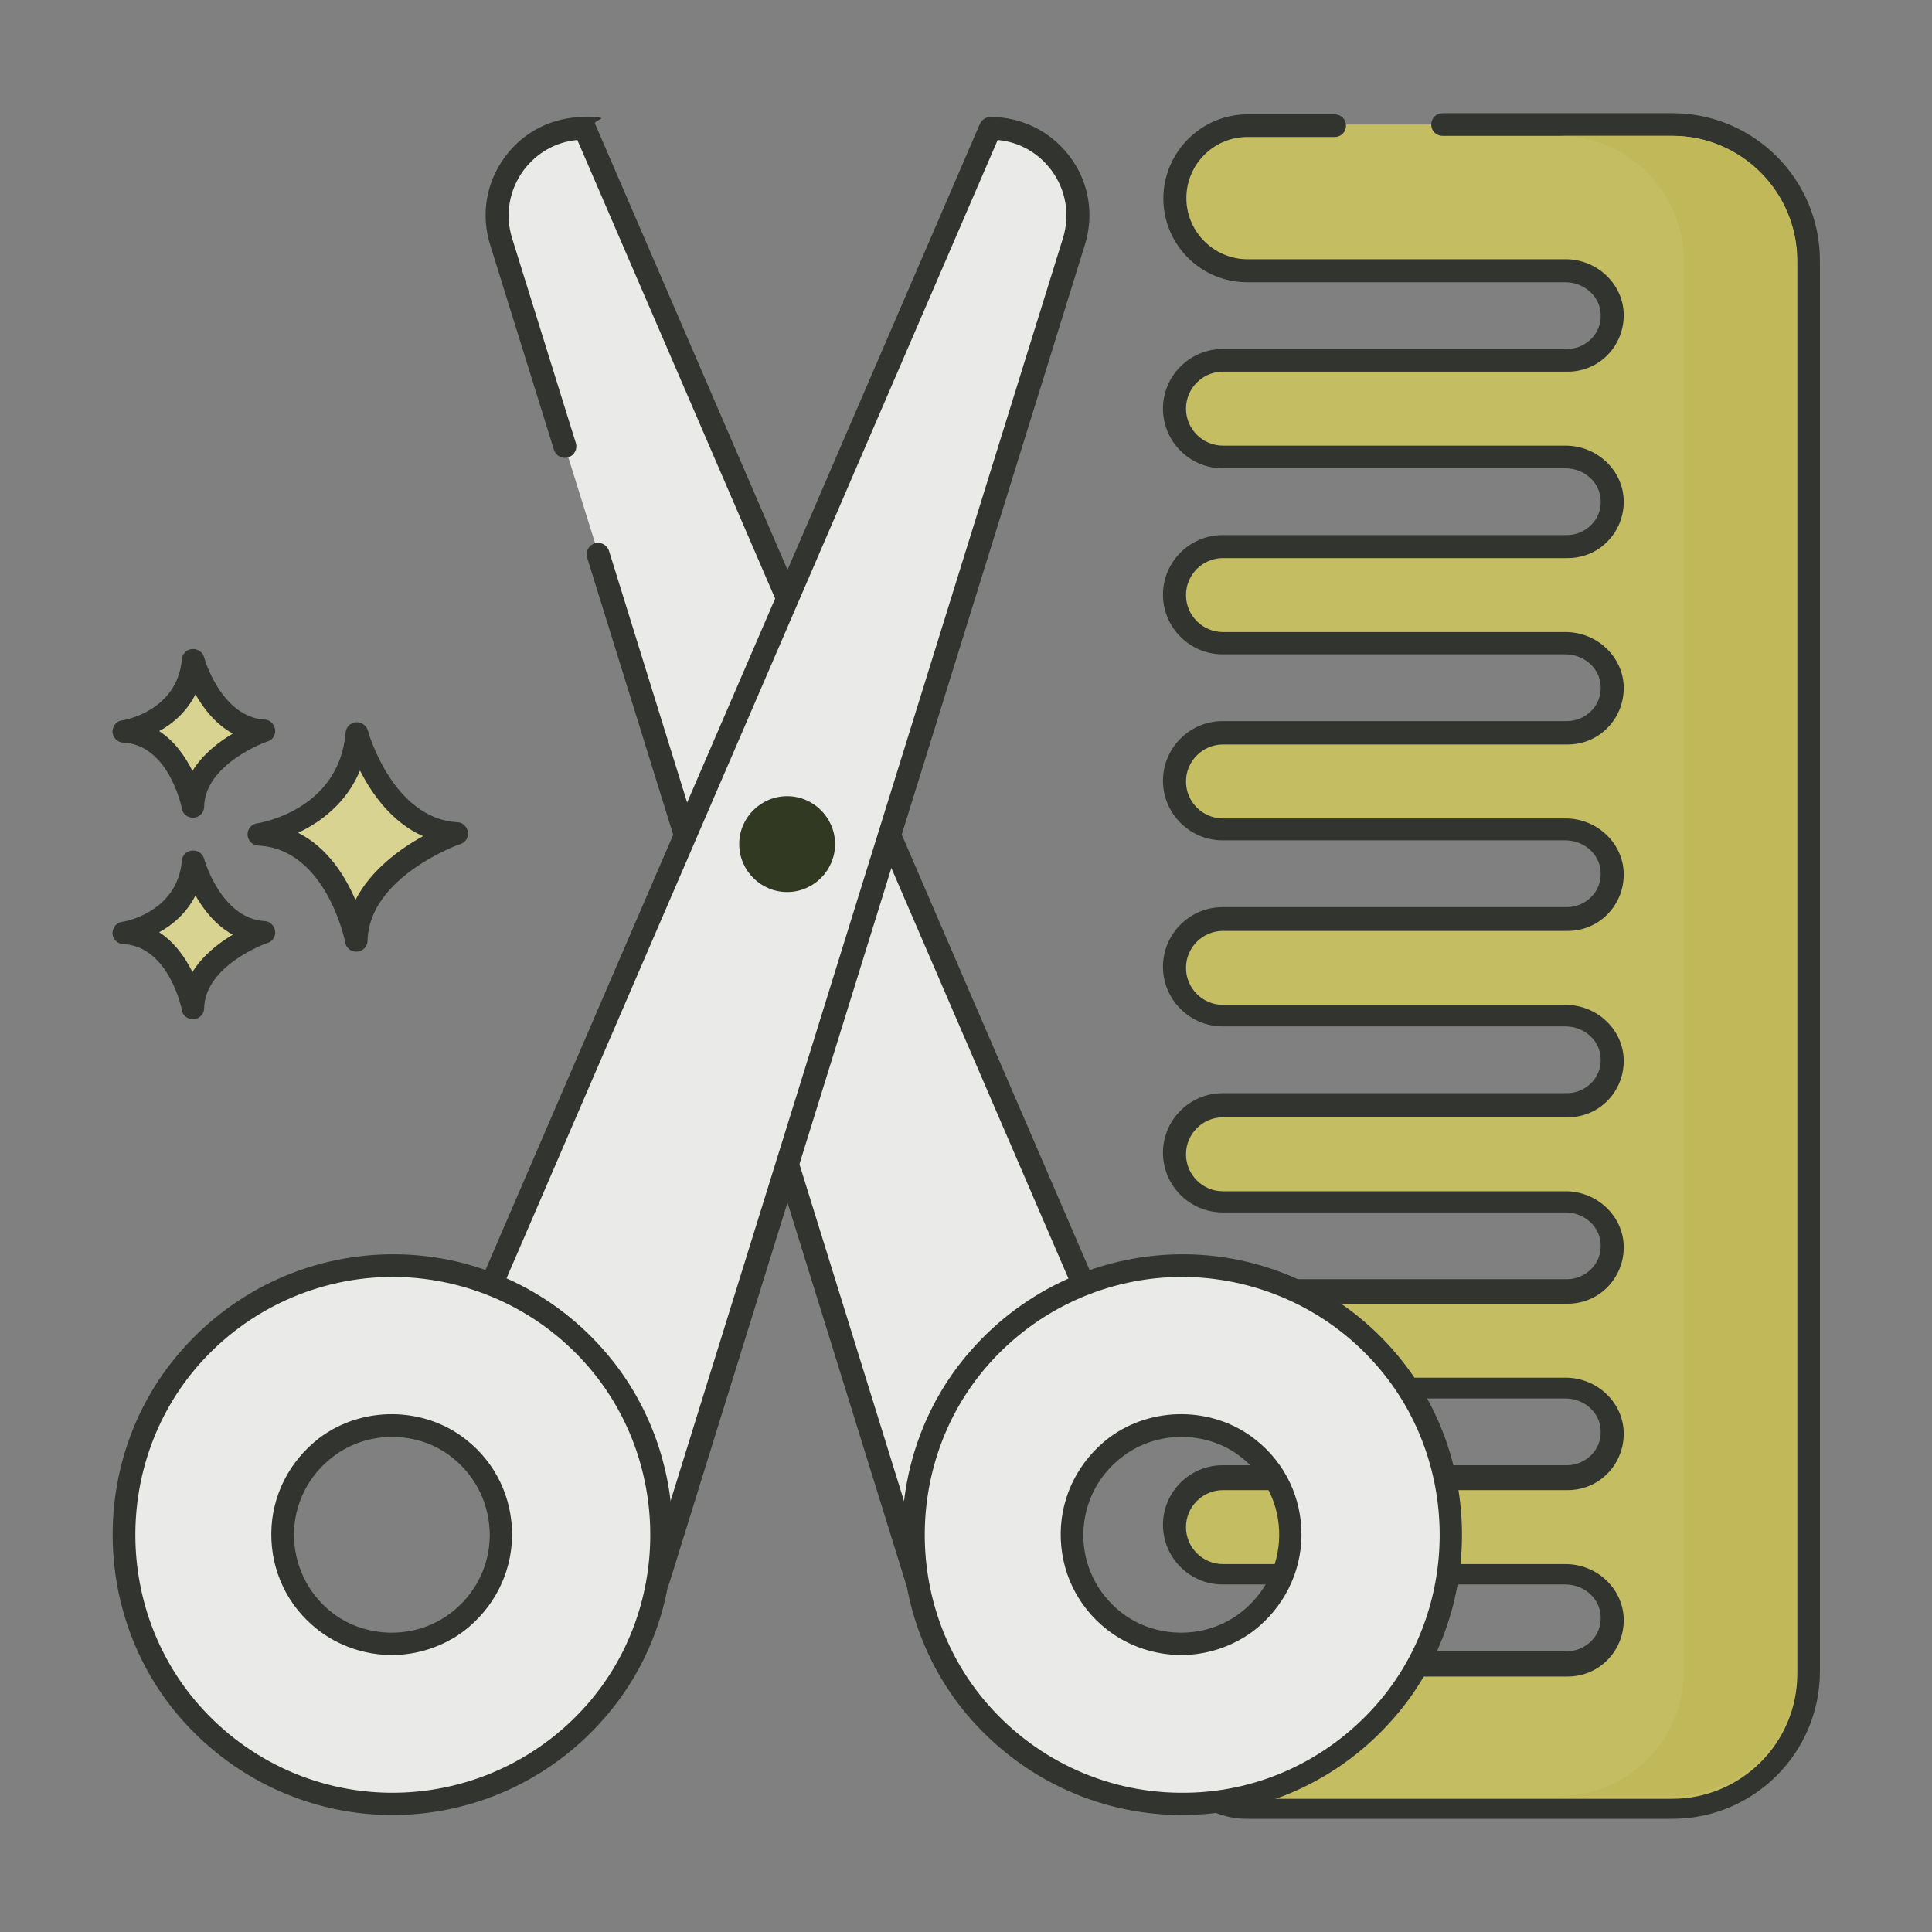 <?xml version="1.0" encoding="UTF-8"?>
<svg id="Layer_1" xmlns="http://www.w3.org/2000/svg" version="1.1" viewBox="0 0 512 512">
  <rect x="0" y="0" width="512" height="512" fill="#808080" stroke="none"/>
  <!-- Generator: Adobe Illustrator 29.2.1, SVG Export Plug-In . SVG Version: 2.1.0 Build 116)  -->
  <defs>
    <style>
      .st0 {
        fill: #c4bd61;
      }

      .st1 {
        fill: #313923;
      }

      .st1, .st2 {
        fill-rule: evenodd;
      }

      .st3 {
        fill: #d9d392;
      }

      .st4 {
        fill: #fffffa;
      }

      .st5 {
        fill: #c1b959;
      }

      .st6 {
        fill: #323430;
      }

      .st7 {
        fill: #1a230b;
      }

      .st2, .st8 {
        fill: #eaebe9;
      }

      .st9 {
        fill: #050702;
      }

      .st10 {
        fill: #ccc46c;
      }
    </style>
  </defs>
  <g>
    <path class="st0" d="M353.5,33h-23.1c-10.6,0-19.2,8.6-19.2,19.2s8.6,19.2,19.2,19.2h84.3c6.5,0,12.3,5,12.4,11.6.2,6.7-5.2,12.2-11.9,12.2h-91.3c-7.1,0-12.8,5.7-12.8,12.8s5.7,12.8,12.8,12.8h90.8c6.5,0,12.3,5,12.4,11.6.2,6.7-5.2,12.2-11.9,12.2h-91.3c-7.1,0-12.8,5.7-12.8,12.8s5.7,12.8,12.8,12.8h90.8c6.5,0,12.3,5,12.4,11.6.2,6.7-5.2,12.2-11.9,12.2h-91.3c-7.1,0-12.8,5.7-12.8,12.8s5.7,12.8,12.8,12.8h90.8c6.5,0,12.3,5,12.4,11.6.2,6.7-5.2,12.2-11.9,12.2h-91.3c-7.1,0-12.8,5.7-12.8,12.8s5.7,12.8,12.8,12.8h90.8c6.5,0,12.3,5,12.4,11.6.2,6.7-5.2,12.2-11.9,12.2h-91.3c-7.1,0-12.8,5.7-12.8,12.8s5.7,12.8,12.8,12.8h90.8c6.5,0,12.3,5,12.4,11.6.2,6.7-5.2,12.2-11.9,12.2h-91.3c-7.1,0-12.8,5.7-12.8,12.8s5.7,12.8,12.8,12.8h90.8c6.5,0,12.3,5,12.4,11.6.2,6.7-5.2,12.2-11.9,12.2h-91.3c-7.1,0-12.8,5.7-12.8,12.8s5.7,12.8,12.8,12.8h90.8c6.5,0,12.3,5,12.4,11.6.2,6.7-5.2,12.2-11.9,12.2h-84.9c-10.6,0-19.2,8.6-19.2,19.2s8.6,19.2,19.2,19.2h112.7c19.9,0,36.1-16.2,36.1-36.1V69.1c0-19.9-16.2-36.1-36.1-36.1h-89.6Z"/>
    <path class="st6" d="M443.1,482h-112.7c-12.3,0-22.2-10-22.2-22.2s10-22.2,22.2-22.2h84.9c2.4,0,4.7-1,6.4-2.7s2.6-4,2.5-6.4c-.1-4.8-4.3-8.6-9.4-8.6h-90.8c-8.7,0-15.8-7.1-15.8-15.8s7.1-15.8,15.8-15.8h91.3c2.4,0,4.7-1,6.4-2.7s2.6-4,2.5-6.4c-.1-4.8-4.3-8.6-9.4-8.6h-90.8c-8.7,0-15.8-7.1-15.8-15.8s7.1-15.8,15.8-15.8h91.3c2.4,0,4.7-1,6.4-2.7s2.6-4,2.5-6.4c-.1-4.8-4.3-8.6-9.4-8.6h-90.8c-8.7,0-15.8-7.1-15.8-15.8s7.1-15.8,15.8-15.8h91.3c2.4,0,4.7-1,6.4-2.7s2.6-4,2.5-6.4c-.1-4.8-4.3-8.6-9.4-8.6h-90.8c-8.7,0-15.8-7.1-15.8-15.8s7.1-15.8,15.8-15.8h91.3c2.4,0,4.7-1,6.4-2.7s2.6-4,2.5-6.4c-.1-4.8-4.3-8.6-9.4-8.6h-90.8c-8.7,0-15.8-7.1-15.8-15.8s7.1-15.8,15.8-15.8h91.3c2.4,0,4.7-1,6.4-2.7s2.6-4,2.5-6.4c-.1-4.8-4.3-8.6-9.4-8.6h-90.8c-8.7,0-15.8-7.1-15.8-15.8s7.1-15.8,15.8-15.8h91.3c2.4,0,4.7-1,6.4-2.7s2.6-4,2.5-6.4c-.1-4.8-4.3-8.6-9.4-8.6h-90.8c-8.7,0-15.8-7.1-15.8-15.8s7.1-15.8,15.8-15.8h91.3c2.4,0,4.7-1,6.4-2.7,1.7-1.7,2.6-4,2.5-6.4-.1-4.8-4.3-8.6-9.4-8.6h-84.3c-12.3,0-22.2-10-22.2-22.2s10-22.3,22.3-22.3h23.1c1.7,0,3,1.3,3,3s-1.3,3-3,3h-23.1c-9,0-16.2,7.3-16.2,16.2s7.3,16.2,16.2,16.2h84.3c8.3,0,15.2,6.5,15.4,14.5.1,4-1.4,7.9-4.2,10.8s-6.6,4.5-10.7,4.5h-91.3c-5.4,0-9.8,4.4-9.8,9.8s4.4,9.8,9.8,9.8h90.8c8.3,0,15.2,6.5,15.4,14.5.1,4-1.4,7.9-4.2,10.8-2.8,2.9-6.6,4.5-10.7,4.5h-91.3c-5.4,0-9.8,4.4-9.8,9.8s4.4,9.8,9.8,9.8h90.8c8.3,0,15.2,6.5,15.4,14.5.1,4-1.4,7.9-4.2,10.8-2.8,2.9-6.6,4.5-10.7,4.5h-91.3c-5.4,0-9.8,4.4-9.8,9.8s4.4,9.8,9.8,9.8h90.8c8.3,0,15.2,6.5,15.4,14.5.1,4-1.4,7.9-4.2,10.8-2.8,2.9-6.6,4.5-10.7,4.5h-91.3c-5.4,0-9.8,4.4-9.8,9.8s4.4,9.8,9.8,9.8h90.8c8.3,0,15.2,6.5,15.4,14.5.1,4-1.4,7.9-4.2,10.8-2.8,2.9-6.6,4.5-10.7,4.5h-91.3c-5.4,0-9.8,4.4-9.8,9.8s4.4,9.8,9.8,9.8h90.8c8.3,0,15.2,6.5,15.4,14.5.1,4-1.4,7.9-4.2,10.8-2.8,2.9-6.6,4.5-10.7,4.5h-91.3c-5.4,0-9.8,4.4-9.8,9.8s4.4,9.8,9.8,9.8h90.8c8.3,0,15.2,6.5,15.4,14.5.1,4-1.4,7.9-4.2,10.8-2.8,2.9-6.6,4.5-10.7,4.5h-91.3c-5.4,0-9.8,4.4-9.8,9.8s4.4,9.8,9.8,9.8h90.8c8.3,0,15.2,6.5,15.4,14.5.1,4-1.4,7.9-4.2,10.8-2.8,2.9-6.6,4.5-10.7,4.5h-84.9c-9,0-16.2,7.3-16.2,16.2s7.3,16.2,16.2,16.2h112.7c18.2,0,33.1-14.8,33.1-33.1V69.1c0-18.2-14.8-33.1-33.1-33.1h-60.9c-1.7,0-3-1.3-3-3s1.3-3,3-3h60.9c21.6,0,39.1,17.5,39.1,39.1v373.8c0,21.6-17.5,39.1-39.1,39.1h0Z"/>
    <path class="st3" d="M94.6,194.3s6.8,25.3,26.4,26.5c0,0-26.2,9.1-26.6,28.4,0,0-5.2-27.1-25.8-28.1,0,0,24.1-3.7,26-26.8h0Z"/>
    <path class="st6" d="M94.4,252.2c-1.4,0-2.7-1-2.9-2.4,0-.2-5-24.8-23-25.7-1.5,0-2.8-1.3-2.9-2.8s1-2.9,2.5-3.1c.9-.1,21.8-3.6,23.5-24.1.1-1.4,1.3-2.6,2.7-2.7,1.4-.1,2.8.8,3.2,2.2,0,.2,6.5,23.3,23.7,24.3,1.4,0,2.6,1.2,2.8,2.6.2,1.4-.6,2.8-2,3.2-.2,0-24.2,8.6-24.6,25.6,0,1.5-1.2,2.8-2.8,2.9,0,0-.2,0-.3,0ZM79,220.7c7.8,3.9,12.5,11.5,15.2,17.8,4.1-8,11.9-13.6,17.9-16.9-8.3-3.7-13.6-11.3-16.7-17.4-3.6,8.7-10.5,13.7-16.4,16.5Z"/>
    <path class="st3" d="M51.2,228.2s4.8,17.9,18.7,18.7c0,0-18.5,6.4-18.8,20.1,0,0-3.6-19.2-18.3-19.9,0,0,17-2.6,18.4-18.9h0Z"/>
    <path class="st6" d="M51.1,270.1c-1.4,0-2.7-1-2.9-2.4,0-.2-3.4-16.9-15.5-17.5-1.5,0-2.8-1.3-2.9-2.8,0-1.5,1-2.9,2.5-3.1.6,0,14.7-2.5,15.9-16.2.1-1.5,1.3-2.6,2.7-2.7,1.5-.1,2.8.8,3.2,2.2,0,.2,4.5,15.8,16,16.5,1.4,0,2.6,1.2,2.8,2.6.2,1.4-.6,2.8-2,3.2-.2,0-16.6,5.9-16.8,17.3,0,1.5-1.2,2.8-2.8,2.9,0,0-.2,0-.2,0ZM42.1,247c4.2,2.7,7,6.8,8.9,10.6,2.8-4.5,7-7.7,10.7-9.9-4.6-2.5-7.8-6.7-9.9-10.4-2.3,4.6-6,7.8-9.7,9.8Z"/>
    <path class="st3" d="M51.2,174.9s4.8,17.9,18.7,18.7c0,0-18.5,6.4-18.8,20.1,0,0-3.6-19.2-18.3-19.9,0,0,17-2.6,18.4-18.9Z"/>
    <path class="st6" d="M51.1,216.7c-1.4,0-2.7-1-2.9-2.4,0-.2-3.4-16.9-15.5-17.5-1.5,0-2.8-1.3-2.9-2.8,0-1.5,1-2.9,2.5-3.1.6,0,14.7-2.5,15.9-16.2.1-1.5,1.3-2.6,2.7-2.7,1.5-.1,2.8.8,3.2,2.2,0,.2,4.5,15.8,16,16.5,1.4,0,2.6,1.2,2.8,2.6.2,1.4-.6,2.8-2,3.2-.2,0-16.6,5.9-16.8,17.3,0,1.5-1.2,2.8-2.8,2.9,0,0-.2,0-.2,0h0ZM42.1,193.7c4.2,2.7,7,6.8,8.9,10.6,2.8-4.5,7-7.7,10.7-9.9-4.6-2.5-7.8-6.7-9.9-10.4-2.3,4.6-6,7.8-9.7,9.8Z"/>
    <path class="st8" d="M158.5,146.9l84.5,272,44.1-78.7L154.9,34c-15.6,0-26.8,15.1-22.1,30l16.9,54.3,8.9,28.5Z"/>
    <path class="st6" d="M243,421.9c-.1,0-.2,0-.3,0-1.2-.1-2.2-.9-2.6-2.1l-84.5-272c-.5-1.6.4-3.3,2-3.8,1.6-.5,3.3.4,3.8,2l82.4,265.4,39.9-71.3L153,37.1c-5.7.5-10.8,3.4-14.3,8.1-3.8,5.2-4.9,11.8-3,17.9l16.9,54.3c.5,1.6-.4,3.3-2,3.8-1.6.5-3.3-.4-3.8-2l-16.9-54.3c-2.5-8-1.1-16.5,3.9-23.3,5-6.8,12.7-10.6,21.1-10.6s2.3.7,2.8,1.8l132.1,306.2c.4.9.3,1.8-.1,2.7l-44.1,78.7c-.5,1-1.5,1.5-2.6,1.5h0Z"/>
    <path class="st8" d="M262.4,34l-132.1,306.2,44.1,78.7,110.2-354.9c4.6-14.9-6.5-30-22.1-30h0Z"/>
    <path class="st6" d="M174.4,421.9c-1.1,0-2.1-.6-2.6-1.5l-44.1-78.7c-.5-.8-.5-1.8-.1-2.7L259.7,32.8c.5-1.1,1.6-1.8,2.8-1.8,8.4,0,16.1,3.9,21.1,10.6s6.4,15.3,3.9,23.3l-110.2,354.9c-.4,1.1-1.4,2-2.6,2.1-.1,0-.2,0-.3,0h0ZM133.6,340l39.9,71.3L281.7,63.1c1.9-6.2.8-12.7-3-17.9-3.5-4.7-8.6-7.6-14.3-8.1l-130.7,302.9Z"/>
    <path class="st2" d="M158.9,361.1c-28.2-33.8-79.7-34.4-108.7-1.2-22.8,26.1-23.3,65.7-1,92.4,28.3,33.8,79.7,34.4,108.7,1.2,22.8-26.1,23.2-65.7,1-92.4ZM121.8,383.9c14.9,11.9,14.7,34.4-.5,45.9-10.4,7.9-25.1,7.7-35.3-.4-14.9-11.9-14.7-34.4.5-45.9,10.4-7.9,25.1-7.7,35.3.4Z"/>
    <path class="st6" d="M104.1,481c-.3,0-.6,0-.8,0-21.8-.2-42.3-10-56.4-26.8-23.1-27.7-22.7-69.1,1.1-96.2,14.4-16.5,35.1-25.8,56.9-25.6,21.8.2,42.3,10,56.3,26.8,23.1,27.7,22.7,69.1-1.1,96.2-14.2,16.3-34.6,25.6-56.1,25.6h0ZM104.1,338.4c-19.7,0-38.5,8.5-51.6,23.5-21.8,25-22.2,63-1,88.5,12.9,15.5,31.8,24.5,51.8,24.7,20,.2,39.1-8.3,52.4-23.5,21.8-25,22.2-63,1-88.5-12.9-15.5-31.8-24.4-51.8-24.7-.3,0-.5,0-.8,0ZM103.9,438.6c-7,0-14.1-2.3-19.8-6.8-7.9-6.2-12.3-15.5-12.2-25.5s4.8-19.1,12.7-25.2c11.4-8.6,27.8-8.4,38.9.4,7.9,6.2,12.3,15.5,12.2,25.5-.1,9.9-4.8,19.1-12.7,25.2-5.6,4.2-12.4,6.4-19.2,6.4h0ZM103.9,380.8c-5.5,0-11,1.7-15.6,5.2-6.5,4.9-10.3,12.4-10.4,20.5,0,8.1,3.5,15.6,9.9,20.7,9.1,7.2,22.4,7.3,31.6.3,6.5-4.9,10.3-12.4,10.4-20.5,0-8.1-3.5-15.6-9.9-20.7h0c-4.6-3.7-10.3-5.5-16-5.5h0Z"/>
    <path class="st1" d="M221.3,223.7c0,7-5.7,12.7-12.7,12.7s-12.7-5.7-12.7-12.7,5.7-12.7,12.7-12.7c7,0,12.7,5.7,12.7,12.7Z"/>
    <path class="st2" d="M368.1,361.1c-28.2-33.8-79.7-34.4-108.7-1.2-22.8,26.1-23.3,65.7-1,92.4,28.2,33.8,79.7,34.4,108.7,1.2,22.8-26.1,23.2-65.7,1-92.4ZM331,383.9c14.9,11.9,14.7,34.4-.5,45.9-10.4,7.9-25.1,7.7-35.3-.4-14.9-11.9-14.7-34.4.5-45.9,10.4-7.9,25.1-7.7,35.3.4h0Z"/>
    <path class="st6" d="M313.3,481c-.3,0-.6,0-.8,0-21.8-.2-42.3-10-56.4-26.8-23.1-27.7-22.7-69.1,1.1-96.2,14.4-16.5,35.2-25.8,56.9-25.6,21.8.2,42.3,10,56.3,26.8,23.1,27.7,22.7,69.1-1.1,96.2-14.2,16.3-34.6,25.6-56.1,25.6h0ZM313.3,338.4c-19.7,0-38.5,8.5-51.6,23.5-21.8,25-22.2,63-1,88.5,12.9,15.5,31.8,24.5,51.8,24.7,20.1.3,39.1-8.3,52.4-23.5,21.8-25,22.2-63,1-88.5-12.9-15.5-31.8-24.4-51.8-24.7-.3,0-.5,0-.8,0h0ZM313.1,438.6c-7,0-14.1-2.3-19.8-6.8-7.9-6.2-12.3-15.5-12.2-25.5s4.8-19.1,12.7-25.2c11.4-8.6,27.8-8.4,38.9.4,7.9,6.2,12.3,15.5,12.2,25.5-.1,9.9-4.8,19.1-12.7,25.2-5.6,4.2-12.4,6.4-19.2,6.4h0ZM313.1,380.8c-5.5,0-11,1.7-15.6,5.2-6.5,4.9-10.3,12.4-10.4,20.5s3.5,15.6,9.9,20.7c9.1,7.2,22.4,7.3,31.6.3,6.5-4.9,10.3-12.4,10.4-20.5s-3.5-15.6-9.9-20.7c-4.6-3.7-10.3-5.5-16-5.5h0Z"/>
    <path class="st5" d="M476.2,69.1v373.8c0,18.2-14.8,33.1-33.1,33.1h-30c18.2,0,33.1-14.8,33.1-33.1V69.1c0-18.2-14.8-33.1-33.1-33.1h30c18.2,0,33.1,14.8,33.1,33.1h0Z"/>
  </g>
  <rect class="st4" x="-364.6" y="-177.3" width="180.1" height="164.7"/>
  <rect class="st9" x="-364.6" y="-2.3" width="180.1" height="164.7"/>
  <rect class="st10" x="-364.6" y="172.7" width="180.1" height="164.7"/>
  <rect class="st7" x="-364.6" y="347.6" width="180.1" height="164.7"/>
  <rect class="st5" x="-364.6" y="522.6" width="180.1" height="164.7"/>
</svg>